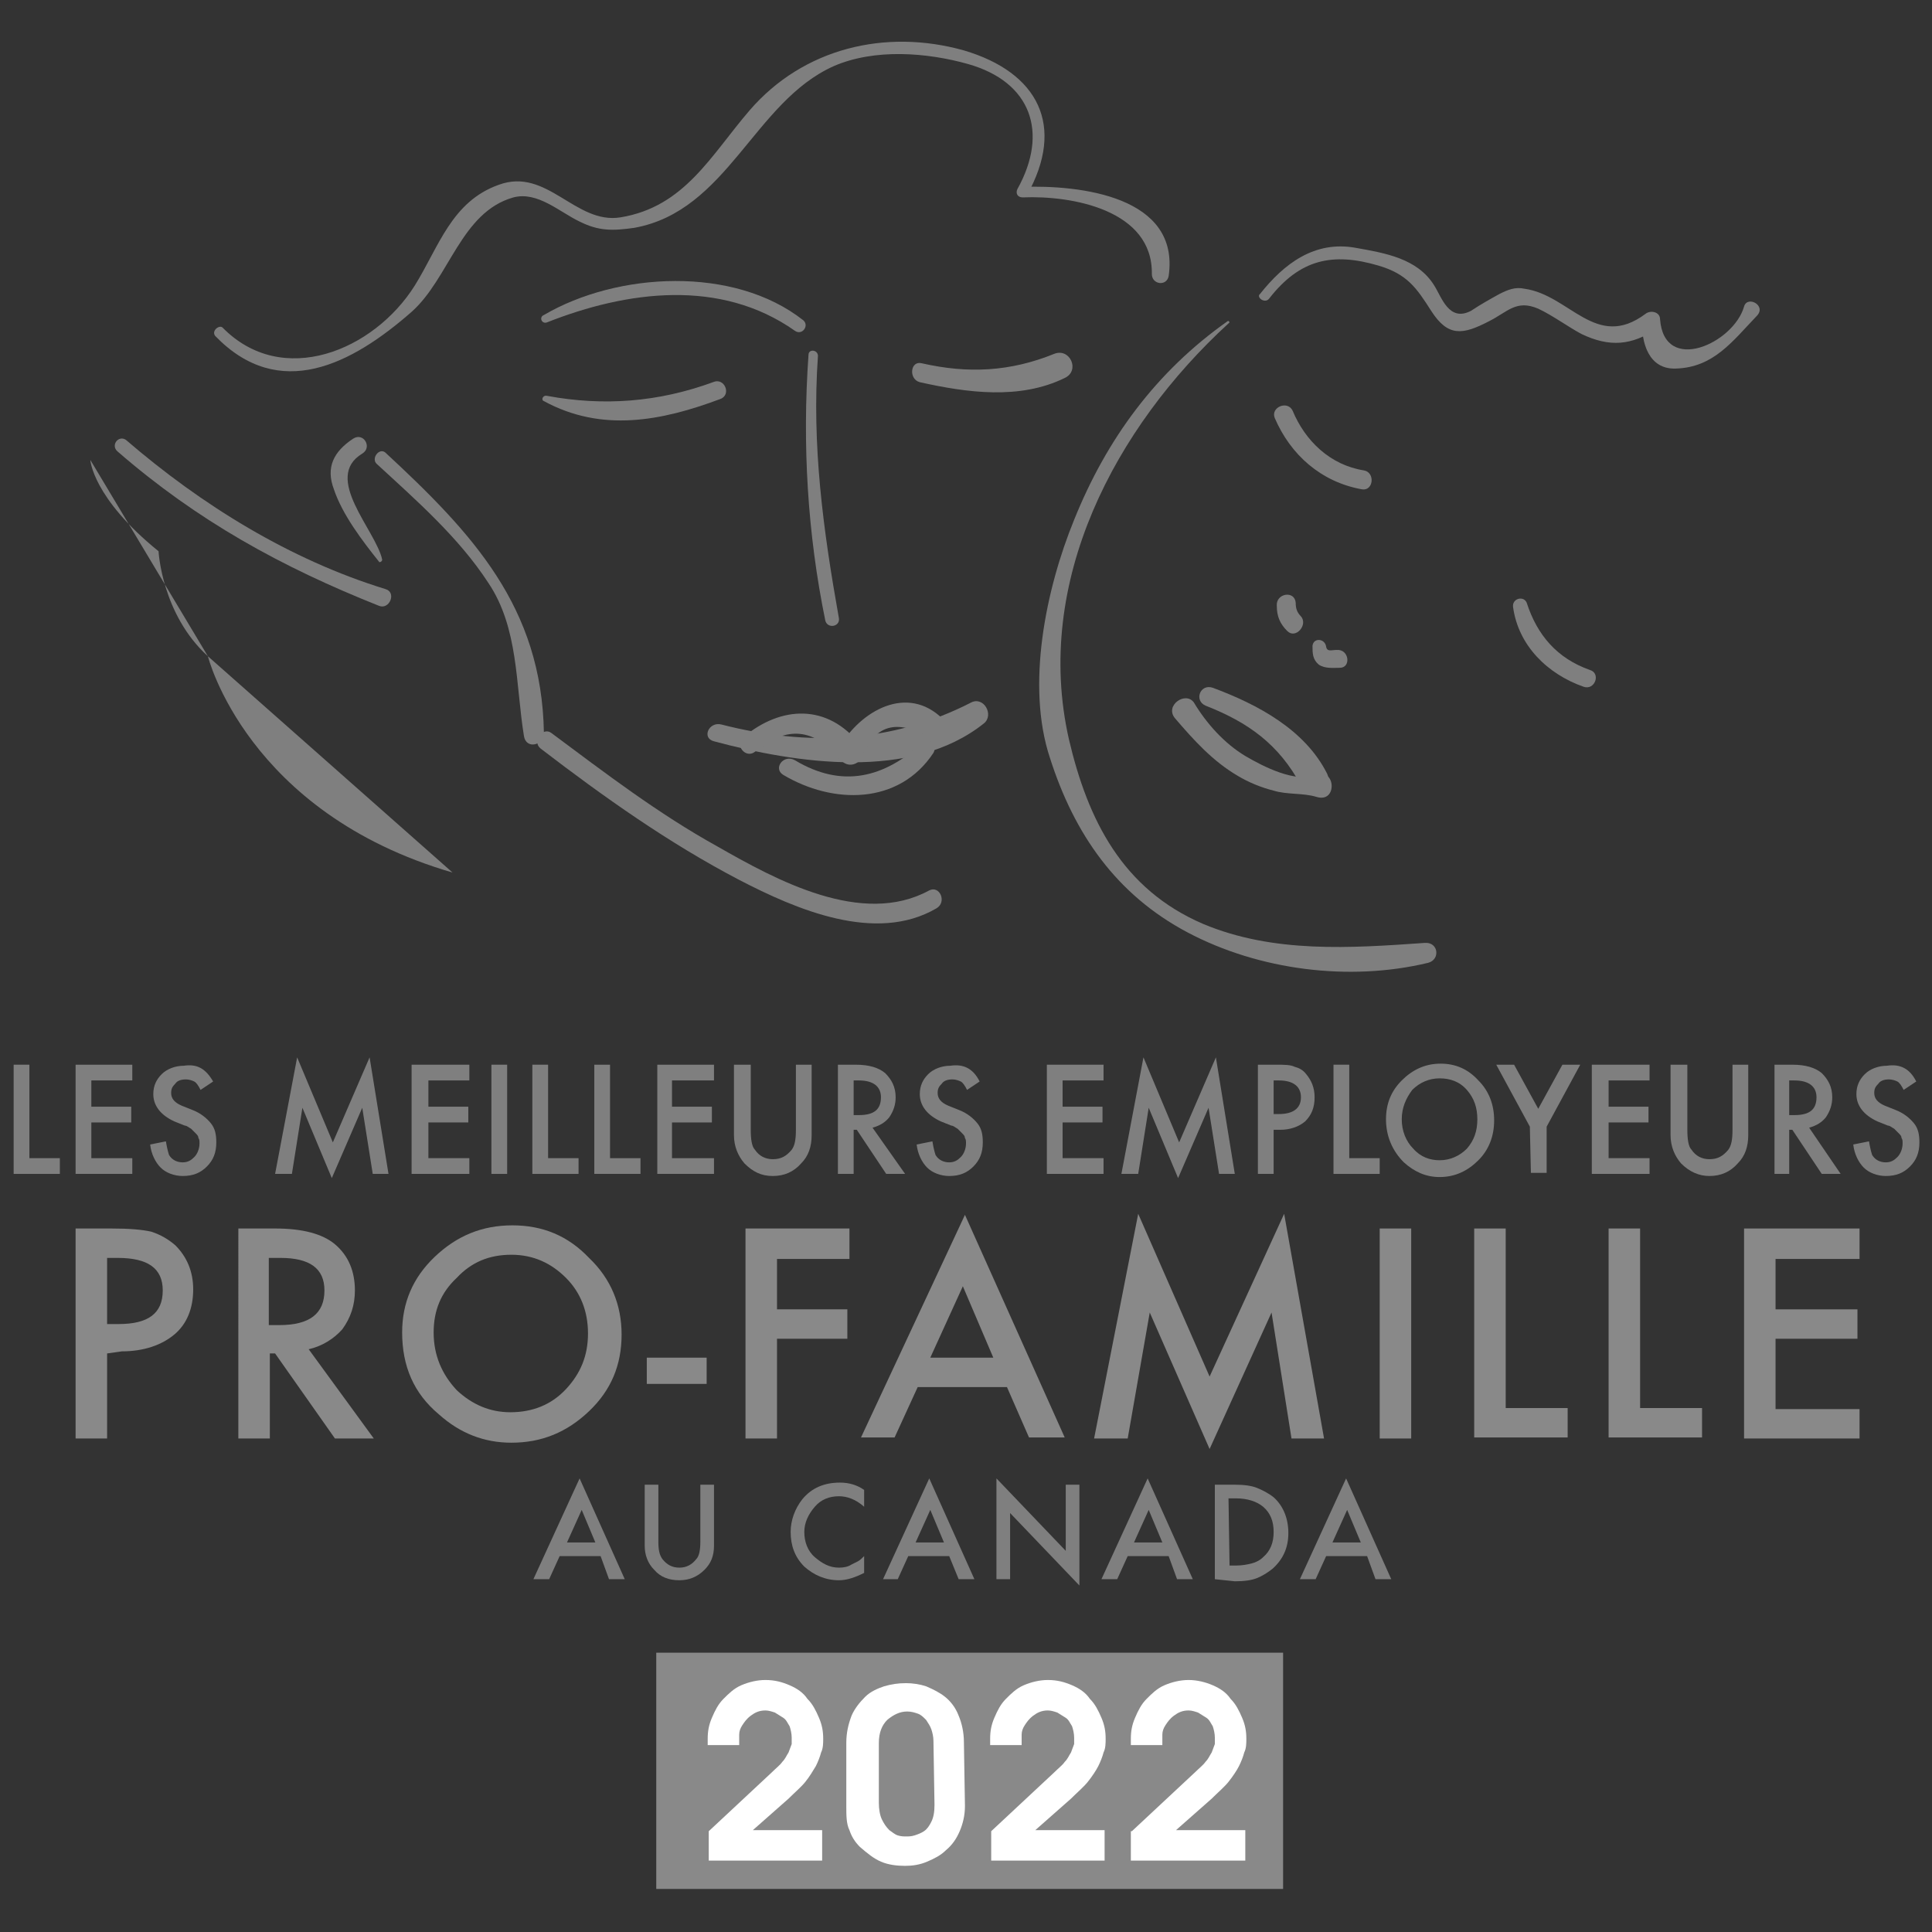 <?xml version="1.0" encoding="utf-8"?>
<!-- Generator: Adobe Illustrator 26.5.0, SVG Export Plug-In . SVG Version: 6.00 Build 0)  -->
<svg version="1.1" id="Layer_1" xmlns="http://www.w3.org/2000/svg" xmlns:xlink="http://www.w3.org/1999/xlink" x="0px" y="0px"
	 viewBox="0 0 184 184" style="enable-background:new 0 0 184 184;" xml:space="preserve">
<rect x="0" y="0" width="184" height="184" fill="#333333" stroke="none"/>
<style type="text/css">
	.st0{fill:#7F7F7F;}
	.st1{fill:#898989;}
	.st2{fill:#FFFFFF;}
</style>
<g>
	<path class="st0" d="M2.8,101.4v8.9h2.9v1.5H1.3v-10.4H2.8z"/>
	<path class="st0" d="M12.6,102.9H8.7v2.5h3.8v1.5H8.7v3.4h3.9v1.5H7.2v-10.4h5.4V102.9z"/>
	<path class="st0" d="M20.3,103l-1.2,0.8c-0.2-0.4-0.4-0.7-0.6-0.8s-0.5-0.2-0.8-0.2c-0.4,0-0.8,0.1-1,0.4c-0.3,0.3-0.4,0.5-0.4,0.9
		c0,0.5,0.3,0.9,1,1.2l1,0.4c0.8,0.3,1.4,0.8,1.8,1.3s0.5,1.1,0.5,1.8c0,1-0.3,1.7-0.9,2.3c-0.6,0.6-1.3,0.9-2.3,0.9
		c-0.8,0-1.6-0.3-2.1-0.8c-0.5-0.5-0.9-1.3-1-2.2l1.5-0.3c0.1,0.6,0.2,1,0.3,1.3c0.3,0.5,0.8,0.7,1.3,0.7c0.5,0,0.8-0.2,1.1-0.5
		c0.3-0.3,0.5-0.8,0.5-1.3c0-0.2,0-0.4-0.1-0.5c0-0.2-0.1-0.3-0.3-0.5c-0.1-0.1-0.3-0.3-0.4-0.4c-0.2-0.1-0.4-0.3-0.6-0.3l-1-0.4
		c-1.3-0.6-2-1.5-2-2.6c0-0.8,0.3-1.4,0.8-1.9c0.5-0.5,1.3-0.8,2.1-0.8C18.8,101.3,19.6,101.8,20.3,103z"/>
	<path class="st0" d="M26.2,111.8l2.1-11.1l3.4,8.1l3.5-8.1l1.8,11.1h-1.5l-1-6.3l-2.9,6.7l-2.8-6.7l-1,6.3H26.2z"/>
	<path class="st0" d="M44.7,102.9h-3.9v2.5h3.8v1.5h-3.8v3.4h3.9v1.5h-5.5v-10.4h5.5V102.9z"/>
	<path class="st0" d="M48.3,101.4v10.4h-1.5v-10.4H48.3z"/>
	<path class="st0" d="M52.2,101.4v8.9h2.9v1.5h-4.4v-10.4H52.2z"/>
	<path class="st0" d="M58.1,101.4v8.9H61v1.5h-4.4v-10.4H58.1z"/>
	<path class="st0" d="M68,102.9H64v2.5h3.8v1.5H64v3.4H68v1.5h-5.4v-10.4H68V102.9z"/>
	<path class="st0" d="M71.5,101.4v6.2c0,0.9,0.1,1.6,0.4,1.9c0.4,0.6,1,0.9,1.7,0.9c0.8,0,1.3-0.3,1.8-0.9c0.3-0.4,0.4-1,0.4-1.9
		v-6.2h1.5v6.7c0,1.1-0.3,2-1,2.7c-0.7,0.8-1.6,1.2-2.7,1.2s-1.9-0.4-2.7-1.2c-0.6-0.7-1-1.6-1-2.7v-6.7L71.5,101.4L71.5,101.4z"/>
	<path class="st0" d="M83.1,107.4l3.1,4.4h-1.8l-2.8-4.2h-0.3v4.2h-1.5v-10.4h1.7c1.3,0,2.2,0.3,2.8,0.8c0.6,0.6,1,1.3,1,2.3
		c0,0.7-0.2,1.3-0.6,1.9C84.3,106.9,83.8,107.2,83.1,107.4z M81.3,106.2h0.5c1.4,0,2.1-0.5,2.1-1.7c0-1-0.7-1.6-2.1-1.6h-0.5
		L81.3,106.2L81.3,106.2z"/>
	<path class="st0" d="M93.3,103l-1.2,0.8c-0.2-0.4-0.4-0.7-0.6-0.8s-0.5-0.2-0.8-0.2c-0.4,0-0.8,0.1-1,0.4c-0.3,0.3-0.4,0.5-0.4,0.9
		c0,0.5,0.3,0.9,1,1.2l1,0.4c0.8,0.3,1.4,0.8,1.8,1.3s0.5,1.1,0.5,1.8c0,1-0.3,1.7-0.9,2.3c-0.6,0.6-1.3,0.9-2.3,0.9
		c-0.8,0-1.6-0.3-2.1-0.8c-0.5-0.5-0.9-1.3-1-2.2l1.5-0.3c0.1,0.6,0.2,1,0.3,1.3c0.3,0.5,0.8,0.7,1.3,0.7c0.5,0,0.8-0.2,1.1-0.5
		c0.3-0.3,0.5-0.8,0.5-1.3c0-0.2,0-0.4-0.1-0.5c0-0.2-0.1-0.3-0.3-0.5c-0.1-0.1-0.3-0.3-0.4-0.4c-0.2-0.1-0.4-0.3-0.6-0.3l-1-0.4
		c-1.3-0.6-2-1.5-2-2.6c0-0.8,0.3-1.4,0.8-1.9c0.5-0.5,1.3-0.8,2.1-0.8C91.8,101.3,92.7,101.8,93.3,103z"/>
	<path class="st0" d="M105.1,102.9h-3.9v2.5h3.8v1.5h-3.8v3.4h3.9v1.5h-5.4v-10.4h5.4V102.9z"/>
	<path class="st0" d="M106.8,111.8l2.1-11.1l3.4,8.1l3.5-8.1l1.8,11.1h-1.5l-1-6.3l-2.9,6.7l-2.8-6.7l-1,6.3H106.8z"/>
	<path class="st0" d="M121.3,107.6v4.2h-1.5v-10.4h1.7c0.8,0,1.4,0,1.8,0.2c0.4,0.1,0.8,0.3,1.1,0.7c0.5,0.6,0.8,1.3,0.8,2.2
		c0,1-0.3,1.7-0.9,2.3c-0.6,0.5-1.4,0.8-2.4,0.8L121.3,107.6L121.3,107.6z M121.3,106.1h0.5c1.3,0,2.1-0.5,2.1-1.6
		c0-1-0.7-1.6-2.1-1.6h-0.5L121.3,106.1L121.3,106.1z"/>
	<path class="st0" d="M128.5,101.4v8.9h2.9v1.5H127v-10.4H128.5z"/>
	<path class="st0" d="M132,106.6c0-1.5,0.5-2.7,1.5-3.7c1-1,2.2-1.6,3.7-1.6c1.4,0,2.6,0.5,3.6,1.6c1,1,1.5,2.3,1.5,3.8
		c0,1.5-0.5,2.8-1.5,3.8c-1,1-2.2,1.6-3.7,1.6c-1.3,0-2.4-0.5-3.4-1.4C132.6,109.6,132,108.2,132,106.6z M133.5,106.6
		c0,1.1,0.4,2.1,1.1,2.8c0.7,0.8,1.6,1.1,2.5,1.1c1,0,1.9-0.4,2.6-1.1c0.7-0.8,1-1.7,1-2.8c0-1.1-0.3-2-1-2.8s-1.6-1.1-2.6-1.1
		c-1,0-1.9,0.4-2.6,1.1C133.9,104.6,133.5,105.5,133.5,106.6z"/>
	<path class="st0" d="M145.7,107.3l-3.2-5.9h1.7l2.3,4.2l2.3-4.2h1.7l-3.2,5.9v4.4h-1.5L145.7,107.3L145.7,107.3z"/>
	<path class="st0" d="M157.1,102.9h-3.9v2.5h3.8v1.5h-3.8v3.4h3.9v1.5h-5.5v-10.4h5.5V102.9z"/>
	<path class="st0" d="M160.7,101.4v6.2c0,0.9,0.1,1.6,0.4,1.9c0.4,0.6,1,0.9,1.7,0.9c0.8,0,1.3-0.3,1.8-0.9c0.3-0.4,0.4-1,0.4-1.9
		v-6.2h1.5v6.7c0,1.1-0.3,2-1,2.7c-0.7,0.8-1.6,1.2-2.7,1.2c-1,0-1.9-0.4-2.7-1.2c-0.6-0.7-1-1.6-1-2.7v-6.7L160.7,101.4
		L160.7,101.4z"/>
	<path class="st0" d="M172.3,107.4l3,4.4h-1.8l-2.8-4.2h-0.3v4.2H169v-10.4h1.7c1.3,0,2.2,0.3,2.8,0.8c0.6,0.6,1,1.3,1,2.3
		c0,0.7-0.2,1.3-0.6,1.9C173.5,106.9,173,107.2,172.3,107.4z M170.4,106.2h0.5c1.4,0,2.1-0.5,2.1-1.7c0-1-0.7-1.6-2.1-1.6h-0.5
		L170.4,106.2L170.4,106.2z"/>
	<path class="st0" d="M182.5,103l-1.2,0.8c-0.2-0.4-0.4-0.7-0.6-0.8c-0.2-0.1-0.5-0.2-0.8-0.2c-0.4,0-0.8,0.1-1,0.4
		c-0.3,0.3-0.4,0.5-0.4,0.9c0,0.5,0.3,0.9,1,1.2l1,0.4c0.8,0.3,1.4,0.8,1.8,1.3c0.4,0.5,0.5,1.1,0.5,1.8c0,1-0.3,1.7-0.9,2.3
		c-0.6,0.6-1.3,0.9-2.3,0.9c-0.8,0-1.6-0.3-2.1-0.8s-0.9-1.3-1-2.2l1.5-0.3c0.1,0.6,0.2,1,0.3,1.3c0.3,0.5,0.8,0.7,1.3,0.7
		c0.5,0,0.8-0.2,1.1-0.5c0.3-0.3,0.5-0.8,0.5-1.3c0-0.2,0-0.4-0.1-0.5c0-0.2-0.1-0.3-0.3-0.5c-0.1-0.1-0.3-0.3-0.4-0.4
		c-0.2-0.1-0.4-0.3-0.6-0.3l-1-0.4c-1.3-0.6-2-1.5-2-2.6c0-0.8,0.3-1.4,0.8-1.9c0.5-0.5,1.3-0.8,2.1-0.8
		C181,101.3,181.9,101.8,182.5,103z"/>
	<path class="st1" d="M10.2,128.9v8.1h-3V117h3.4c1.7,0,2.9,0.1,3.8,0.3c0.9,0.3,1.6,0.7,2.3,1.3c1.1,1.1,1.7,2.5,1.7,4.2
		c0,1.8-0.6,3.3-1.8,4.3c-1.2,1-2.9,1.6-5,1.6L10.2,128.9L10.2,128.9z M10.2,126.1h1.1c2.8,0,4.2-1,4.2-3.2c0-2.1-1.4-3.1-4.3-3.1
		h-1V126.1z"/>
	<path class="st1" d="M29.4,128.5l6.2,8.5h-3.7l-5.7-8.1h-0.5v8.1h-3V117h3.5c2.6,0,4.5,0.5,5.7,1.5c1.3,1.1,1.9,2.6,1.9,4.4
		c0,1.4-0.4,2.6-1.2,3.7C31.8,127.5,30.7,128.2,29.4,128.5z M25.6,126.2h1c2.9,0,4.3-1.1,4.3-3.3c0-2.1-1.4-3.1-4.2-3.1h-1.1V126.2z
		"/>
	<path class="st1" d="M38.3,126.9c0-2.8,1-5.2,3.1-7.2c2.1-2,4.5-3,7.4-3c2.9,0,5.3,1,7.3,3.1c2.1,2,3.1,4.5,3.1,7.3
		c0,2.9-1,5.3-3.1,7.3c-2.1,2-4.5,3-7.4,3c-2.6,0-4.9-0.9-6.9-2.7C39.4,132.7,38.3,130.1,38.3,126.9z M41.3,126.9
		c0,2.2,0.8,4,2.2,5.5c1.5,1.4,3.2,2.1,5.1,2.1c2.1,0,3.9-0.7,5.3-2.2c1.4-1.5,2.1-3.2,2.1-5.3c0-2.1-0.7-3.9-2.1-5.3
		c-1.4-1.4-3.1-2.2-5.2-2.2c-2.1,0-3.8,0.7-5.2,2.2C42,123.1,41.3,124.8,41.3,126.9z"/>
	<path class="st1" d="M61.6,129.3h5.7v2.5h-5.7V129.3z"/>
	<path class="st1" d="M80.9,119.9h-6.9v4.8h6.7v2.8h-6.7v9.5h-3V117h9.9V119.9z"/>
	<path class="st1" d="M95.9,132.1h-8.5l-2.2,4.8h-3.2l9.9-21.2l9.5,21.2H98L95.9,132.1z M94.6,129.3l-2.9-6.8l-3.1,6.8H94.6z"/>
	<path class="st1" d="M104.2,137l4.2-21.4l6.8,15.5l7.1-15.5l3.8,21.4H123l-1.9-12l-5.9,13l-5.7-13l-2.1,12L104.2,137L104.2,137z"/>
	<path class="st1" d="M134.4,117V137h-3V117H134.4z"/>
	<path class="st1" d="M143.4,117v17.1h5.9v2.8h-8.9V117H143.4z"/>
	<path class="st1" d="M156.2,117v17.1h5.9v2.8h-8.9V117H156.2z"/>
	<path class="st1" d="M177.1,119.9h-8v4.8h7.8v2.8h-7.8v6.7h8v2.8h-11V117h11V119.9z"/>
	<path class="st0" d="M57.2,148.2h-3.9l-1,2.2h-1.5l4.4-9.6l4.3,9.6h-1.5L57.2,148.2z M56.7,146.9l-1.3-3.1l-1.4,3.1H56.7z"/>
	<path class="st0" d="M62.7,141.4v5.4c0,0.8,0.1,1.3,0.4,1.7c0.4,0.5,0.9,0.8,1.6,0.8c0.7,0,1.2-0.3,1.6-0.8
		c0.3-0.3,0.4-0.9,0.4-1.7v-5.4H68v5.8c0,1-0.3,1.7-0.9,2.3c-0.7,0.7-1.5,1-2.4,1c-1,0-1.8-0.3-2.4-1c-0.6-0.6-0.9-1.4-0.9-2.3v-5.8
		H62.7z"/>
	<path class="st0" d="M82.3,141.9v1.6c-0.8-0.7-1.6-1-2.4-1c-0.9,0-1.7,0.3-2.3,1s-1,1.5-1,2.4s0.3,1.8,1,2.4s1.4,1,2.3,1
		c0.5,0,0.9-0.1,1.2-0.3c0.2-0.1,0.4-0.2,0.6-0.3c0.2-0.1,0.4-0.3,0.6-0.5v1.6c-0.8,0.4-1.6,0.7-2.4,0.7c-1.3,0-2.4-0.5-3.3-1.3
		c-0.9-0.9-1.3-2-1.3-3.3c0-1.1,0.4-2.2,1.1-3.1c0.9-1.1,2.1-1.6,3.6-1.6C80.8,141.2,81.6,141.4,82.3,141.9z"/>
	<path class="st0" d="M90.4,148.2h-3.9l-1,2.2h-1.4l4.4-9.6l4.3,9.6h-1.5L90.4,148.2z M89.9,146.9l-1.3-3.1l-1.4,3.1H89.9z"/>
	<path class="st0" d="M94.9,150.4v-9.6l6.6,6.9v-6.3h1.3v9.6l-6.6-6.9v6.3L94.9,150.4L94.9,150.4z"/>
	<path class="st0" d="M111.3,148.2h-3.9l-1,2.2h-1.5l4.4-9.6l4.3,9.6h-1.5L111.3,148.2z M110.7,146.9l-1.3-3.1l-1.4,3.1H110.7z"/>
	<path class="st0" d="M115.7,150.4v-9h1.9c0.9,0,1.6,0.1,2.1,0.3c0.5,0.2,1.1,0.5,1.6,0.9c0.9,0.8,1.4,2,1.4,3.4s-0.5,2.5-1.5,3.4
		c-0.5,0.4-1,0.7-1.5,0.9c-0.5,0.2-1.2,0.3-2.1,0.3L115.7,150.4L115.7,150.4z M117.1,149.1h0.6c0.6,0,1.1-0.1,1.5-0.2
		c0.4-0.1,0.8-0.3,1.1-0.6c0.7-0.6,1-1.4,1-2.4c0-1-0.3-1.8-1-2.4c-0.6-0.5-1.5-0.8-2.6-0.8H117L117.1,149.1L117.1,149.1z"/>
	<path class="st0" d="M130.2,148.2h-3.9l-1,2.2h-1.5l4.4-9.6l4.3,9.6h-1.5L130.2,148.2z M129.6,146.9l-1.3-3.1l-1.4,3.1H129.6z"/>
</g>
<g>
	<path class="st0" d="M43.1,83.1c-19.6-5.7-23.3-20.6-23.3-20.6"/>
	<g>
		<path class="st0" d="M35.9,44.2c3.8,3.5,7.8,7,10.6,11.3c2.9,4.3,2.6,9.7,3.4,14.6c0.2,1.3,1.9,0.9,1.9-0.3
			c-0.2-12-6.8-19-15.1-26.7C36.1,42.6,35.3,43.7,35.9,44.2"/>
	</g>
	<path class="st0" d="M11.2,43c7.6,6.6,15.6,11,24.9,14.7c1,0.4,1.7-1.3,0.6-1.6c-9.1-2.8-17.5-8-24.7-14.2
		C11.3,41.4,10.5,42.4,11.2,43"/>
	<g>
		<path class="st0" d="M36.4,53.3c-0.6-2.8-5.7-7.8-1.9-10.1c1-0.6,0.1-2.1-0.9-1.4c-1.8,1.2-2.6,2.7-1.8,4.8
			c0.8,2.4,2.7,4.9,4.3,6.9C36.1,53.6,36.4,53.5,36.4,53.3"/>
	</g>
	<path class="st0" d="M116.9,30.6c-6.8,4.8-11.5,11.2-14.6,18.9c-2.7,6.6-4.6,15.8-2.3,22.7c2.3,7.2,6.3,13,13.1,16.6
		c6.8,3.6,15.4,4.7,22.9,2.9c1.2-0.3,1-2-0.3-1.9c-7.1,0.5-14.4,1-21.1-1.8c-7.7-3.3-11-9.9-12.8-17.6c-3.4-15,4.4-29.7,15.2-39.6
		C117.2,30.7,117,30.5,116.9,30.6"/>
	<g>
		<path class="st0" d="M77,33.8c-0.6,8.5-0.1,17,1.6,25.3c0.2,0.8,1.4,0.6,1.3-0.2c-1.5-8.4-2.6-16.5-2-25
			C77.9,33.3,77,33.2,77,33.8"/>
	</g>
	<path class="st0" d="M51.8,38.2c5.5,3,11.2,1.9,16.8-0.2c1.1-0.4,0.4-2.1-0.7-1.6c-5.2,1.9-10.4,2.3-15.8,1.3
		C51.7,37.6,51.5,38.1,51.8,38.2"/>
	<g>
		<path class="st0" d="M87.6,36.4c4.5,1,9.5,1.7,13.8-0.4c1.5-0.7,0.5-2.9-1-2.3c-4.2,1.7-8.2,1.9-12.6,0.9
			C86.7,34.3,86.5,36.1,87.6,36.4"/>
	</g>
	<path class="st0" d="M68,70.6c7.8,2.1,18.8,3.8,25.7-1.7c1-0.8,0-2.6-1.2-2c-7.6,3.9-15.6,4.2-23.8,2.1
		C67.5,68.7,66.8,70.3,68,70.6"/>
	<g>
		<path class="st0" d="M71.9,71.6c3.1-2.6,5.7-2.2,8.2,0.8c0.6,0.7,1.6,0.5,2-0.3c1.5-3.7,3.9-3.3,6.9-1.7c0.9,0.5,1.8-0.8,1.1-1.6
			c-3.3-3.7-7.8-1.4-10,2.1c0.6,0,1.2,0,1.8,0c-3.1-3.9-7.5-3.7-11.1-0.7C69.9,70.9,71,72.3,71.9,71.6"/>
	</g>
	<path class="st0" d="M74.6,73.8c4.7,2.8,11,2.9,14.3-2.1c0.4-0.7-0.4-1.6-1-1c-3.7,3.4-7.7,4.4-12.2,1.7
		C74.6,71.8,73.6,73.2,74.6,73.8"/>
	<g>
		<path class="st0" d="M114.8,67.2c4.1,1.6,7,3.7,9.1,7.6c0.8,1.5,3.2,0.5,2.5-1.1c-2.1-4.2-6.6-6.6-10.9-8.2
			C114.3,65.1,113.7,66.7,114.8,67.2"/>
	</g>
	<path class="st0" d="M111.9,68.4c1.8,2.1,3.6,4.1,6,5.5c1,0.6,2.2,1.1,3.4,1.4c1.3,0.4,2.8,0.2,4.1,0.6c2,0.6,1.8-2.8,0-2.1
		c-2,0.8-5.1-0.8-6.8-1.8c-2-1.2-3.7-3.1-4.9-5.1C112.9,65.8,110.9,67.2,111.9,68.4"/>
	<g>
		<path class="st0" d="M121.6,57.7c0,1,0.3,1.7,1,2.4c0.8,0.8,2-0.6,1.3-1.4c-0.4-0.4-0.5-0.8-0.5-1.3
			C123.3,56.2,121.5,56.5,121.6,57.7"/>
	</g>
	<path class="st0" d="M125,61.5c0,0.7,0,1.3,0.6,1.8c0.6,0.4,1.4,0.3,2,0.3c1.1,0,0.9-1.8-0.3-1.7c-0.5,0-0.9,0.2-1-0.3
		C126.2,60.8,125.1,60.7,125,61.5"/>
	<g>
		<path class="st0" d="M121.4,39.8c1.5,3.5,4.4,6.1,8.3,6.8c1.1,0.2,1.3-1.6,0.2-1.8c-3.2-0.5-5.6-2.8-6.8-5.7
			C122.6,38.1,121,38.8,121.4,39.8"/>
	</g>
	<path class="st0" d="M144.1,57.8c0.5,3.7,3.3,6.4,6.7,7.6c1.1,0.4,1.7-1.3,0.6-1.6c-3.1-1.1-5-3.3-6-6.4
		C145.1,56.7,144,57,144.1,57.8"/>
	<g>
		<path class="st0" d="M8.6,43.8c0,0,0.2,3.6,6.5,8.7c0,0,0.3,6,4.7,10"/>
	</g>
	<path class="st0" d="M120.9,28.4c2.9-3.7,6-4.4,10.4-3.1c2.7,0.8,3.6,2.1,5,4.3c1.6,2.5,3,2.3,5.5,1c1.8-0.9,2.6-2.1,4.7-1.2
		c1.3,0.6,2.8,1.7,4.1,2.4c2.7,1.3,4.8,1.1,7.2-0.5c-0.5-0.3-1-0.5-1.4-0.8c-0.1,2.1,0.6,4.7,3.2,4.6c3.6-0.1,5.4-2.6,7.7-5
		c1-1-0.9-2-1.2-0.9c-1,3.5-7.6,6.5-8,1.2c0-0.7-0.9-0.9-1.4-0.5c-4.7,3.5-7.2-1.8-11.5-2.4c-0.9-0.2-1.6,0.1-2.4,0.5
		c-0.9,0.5-1.8,1-2.7,1.6c-2.1,1.1-2.8-1.3-3.5-2.4c-1.6-2.6-4.7-3.1-7.5-3.6c-3.9-0.7-6.8,1.5-9.1,4.4
		C119.6,28.3,120.5,29,120.9,28.4"/>
	<g>
		<path class="st0" d="M20.5,32c6.1,6.3,13,2.7,18.7-2.3c3.6-3.2,4.7-9.5,9.7-10.9c2.3-0.6,4.4,1.4,6.3,2.3c1.8,0.9,3.1,0.9,5.2,0.6
			c8.9-1.6,11.4-12,19-15.4c3.9-1.7,8.9-1.3,12.8-0.2c6,1.7,7.7,6.5,4.7,11.9c-0.2,0.4,0,0.8,0.5,0.8c4.7-0.2,12.4,1.2,12.3,7.3
			c0,1,1.4,1.2,1.6,0.2c1.1-7.6-8.4-8.7-14-8.5c0.2,0.3,0.3,0.5,0.5,0.8c3.7-6.6,1.1-11.7-6-13.8c-7.5-2.1-15.3-0.2-20.4,5.7
			c-3.7,4.3-6.2,9.2-12.3,10.2c-4.3,0.7-7-4.8-11.6-3.1c-4.5,1.6-5.7,5.9-8,9.6c-3.9,6.2-12.6,9.8-18.3,4
			C20.9,30.9,20.1,31.5,20.5,32"/>
	</g>
	<path class="st0" d="M51.5,71.3c6,4.6,12.2,9,18.9,12.5c5.4,2.8,13,6.1,18.8,2.7c1-0.6,0.3-2.2-0.7-1.7c-6.4,3.5-14.6-1-20.2-4.2
		c-5.6-3.1-10.7-7-15.8-10.8C51.7,69.2,50.6,70.6,51.5,71.3"/>
	<g>
		<path class="st0" d="M52.1,30.7c7.6-3,16.5-4.2,23.6,0.8c0.7,0.5,1.4-0.5,0.8-1c-6.6-5.2-17.7-4.6-24.7-0.5
			C51.3,30.2,51.6,30.9,52.1,30.7"/>
	</g>
</g>
<rect x="62.5" y="157.4" class="st1" width="59.7" height="22.5"/>
<g>
	<path class="st2" d="M67.5,174.4l6-5.6c0.4-0.4,0.8-0.7,1-1c0.3-0.3,0.4-0.6,0.6-0.9c0.1-0.3,0.2-0.5,0.3-0.8c0-0.2,0-0.4,0-0.6
		c0-0.4-0.1-0.8-0.2-1.1c-0.2-0.3-0.3-0.6-0.6-0.8c-0.3-0.2-0.5-0.3-0.8-0.5c-0.3-0.1-0.6-0.2-0.9-0.2c-0.6,0-1,0.2-1.4,0.5
		s-0.6,0.6-0.8,0.9c-0.2,0.3-0.3,0.6-0.3,0.9c0,0.3,0,0.6,0,1h-3c0-0.1,0-0.2,0-0.3s0-0.2,0-0.3c0-0.7,0.1-1.3,0.4-2
		c0.3-0.7,0.6-1.3,1.1-1.8c0.5-0.5,1-1,1.7-1.3c0.7-0.3,1.5-0.5,2.3-0.5c0.9,0,1.6,0.2,2.3,0.5c0.7,0.3,1.3,0.7,1.7,1.3
		c0.5,0.5,0.8,1.1,1.1,1.8c0.3,0.7,0.4,1.3,0.4,2c0,0.4,0,0.9-0.2,1.3c-0.1,0.4-0.3,0.9-0.5,1.3c-0.3,0.5-0.6,1-1,1.5
		c-0.4,0.5-1,1-1.6,1.6l-3.4,3h6.6v2.9H67.5L67.5,174.4L67.5,174.4z"/>
	<path class="st2" d="M91.9,172c0,0.9-0.2,1.7-0.5,2.4c-0.3,0.7-0.7,1.3-1.3,1.8c-0.5,0.5-1.1,0.8-1.8,1.1c-0.7,0.3-1.4,0.4-2.1,0.4
		c-0.8,0-1.6-0.1-2.3-0.4c-0.7-0.3-1.3-0.8-2-1.4c-0.5-0.5-0.8-1-1-1.6c-0.3-0.6-0.3-1.4-0.3-2.3v-6c0-1,0.2-1.8,0.5-2.6
		c0.3-0.7,0.8-1.3,1.3-1.8c0.5-0.5,1.2-0.8,1.8-1c0.7-0.2,1.3-0.3,2.1-0.3c0.6,0,1.3,0.1,1.9,0.3c0.7,0.3,1.3,0.6,1.8,1s1,1,1.3,1.8
		c0.3,0.7,0.5,1.6,0.5,2.5L91.9,172L91.9,172z M88.9,165.8c0-0.4-0.1-0.8-0.2-1.1c-0.1-0.3-0.3-0.6-0.5-0.9
		c-0.3-0.3-0.5-0.5-0.8-0.6c-0.3-0.1-0.6-0.2-1-0.2c-0.7,0-1.3,0.3-1.9,0.8c-0.5,0.5-0.8,1.2-0.8,2.2v5.7c0,0.6,0.1,1.2,0.3,1.6
		c0.2,0.4,0.4,0.7,0.7,1c0.3,0.2,0.5,0.4,0.8,0.5c0.3,0.1,0.6,0.1,0.8,0.1c0.2,0,0.5,0,0.8-0.1c0.3-0.1,0.6-0.2,0.9-0.4
		c0.3-0.2,0.5-0.5,0.7-0.9c0.2-0.4,0.3-0.9,0.3-1.6L88.9,165.8L88.9,165.8z"/>
	<path class="st2" d="M94.4,174.4l6-5.6c0.4-0.4,0.8-0.7,1-1c0.3-0.3,0.4-0.6,0.6-0.9c0.1-0.3,0.2-0.5,0.3-0.8c0-0.2,0-0.4,0-0.6
		c0-0.4-0.1-0.8-0.2-1.1c-0.2-0.3-0.3-0.6-0.6-0.8c-0.3-0.2-0.5-0.3-0.8-0.5c-0.3-0.1-0.6-0.2-0.9-0.2c-0.6,0-1,0.2-1.4,0.5
		s-0.6,0.6-0.8,0.9c-0.2,0.3-0.3,0.6-0.3,0.9c0,0.3,0,0.6,0,1h-3c0-0.1,0-0.2,0-0.3s0-0.2,0-0.3c0-0.7,0.1-1.3,0.4-2
		c0.3-0.7,0.6-1.3,1.1-1.8c0.5-0.5,1-1,1.7-1.3c0.7-0.3,1.5-0.5,2.3-0.5c0.9,0,1.6,0.2,2.3,0.5c0.7,0.3,1.3,0.7,1.7,1.3
		c0.5,0.5,0.8,1.1,1.1,1.8c0.3,0.7,0.4,1.3,0.4,2c0,0.4,0,0.9-0.2,1.3c-0.1,0.4-0.3,0.9-0.5,1.3s-0.6,1-1,1.5c-0.4,0.5-1,1-1.6,1.6
		l-3.4,3h6.6v2.9H94.4L94.4,174.4L94.4,174.4z"/>
	<path class="st2" d="M107.8,174.4l6-5.6c0.4-0.4,0.8-0.7,1-1c0.3-0.3,0.4-0.6,0.6-0.9c0.1-0.3,0.2-0.5,0.3-0.8c0-0.2,0-0.4,0-0.6
		c0-0.4-0.1-0.8-0.2-1.1c-0.2-0.3-0.3-0.6-0.6-0.8c-0.3-0.2-0.5-0.3-0.8-0.5c-0.3-0.1-0.6-0.2-0.9-0.2c-0.6,0-1,0.2-1.4,0.5
		s-0.6,0.6-0.8,0.9c-0.2,0.3-0.3,0.6-0.3,0.9c0,0.3,0,0.6,0,1h-3c0-0.1,0-0.2,0-0.3s0-0.2,0-0.3c0-0.7,0.1-1.3,0.4-2
		c0.3-0.7,0.6-1.3,1.1-1.8c0.5-0.5,1-1,1.7-1.3c0.7-0.3,1.5-0.5,2.3-0.5s1.6,0.2,2.3,0.5c0.7,0.3,1.3,0.7,1.7,1.3
		c0.5,0.5,0.8,1.1,1.1,1.8c0.3,0.7,0.4,1.3,0.4,2c0,0.4,0,0.9-0.2,1.3c-0.1,0.4-0.3,0.9-0.5,1.3s-0.6,1-1,1.5c-0.4,0.5-1,1-1.6,1.6
		l-3.4,3h6.6v2.9h-10.9V174.4z"/>
</g>
</svg>
